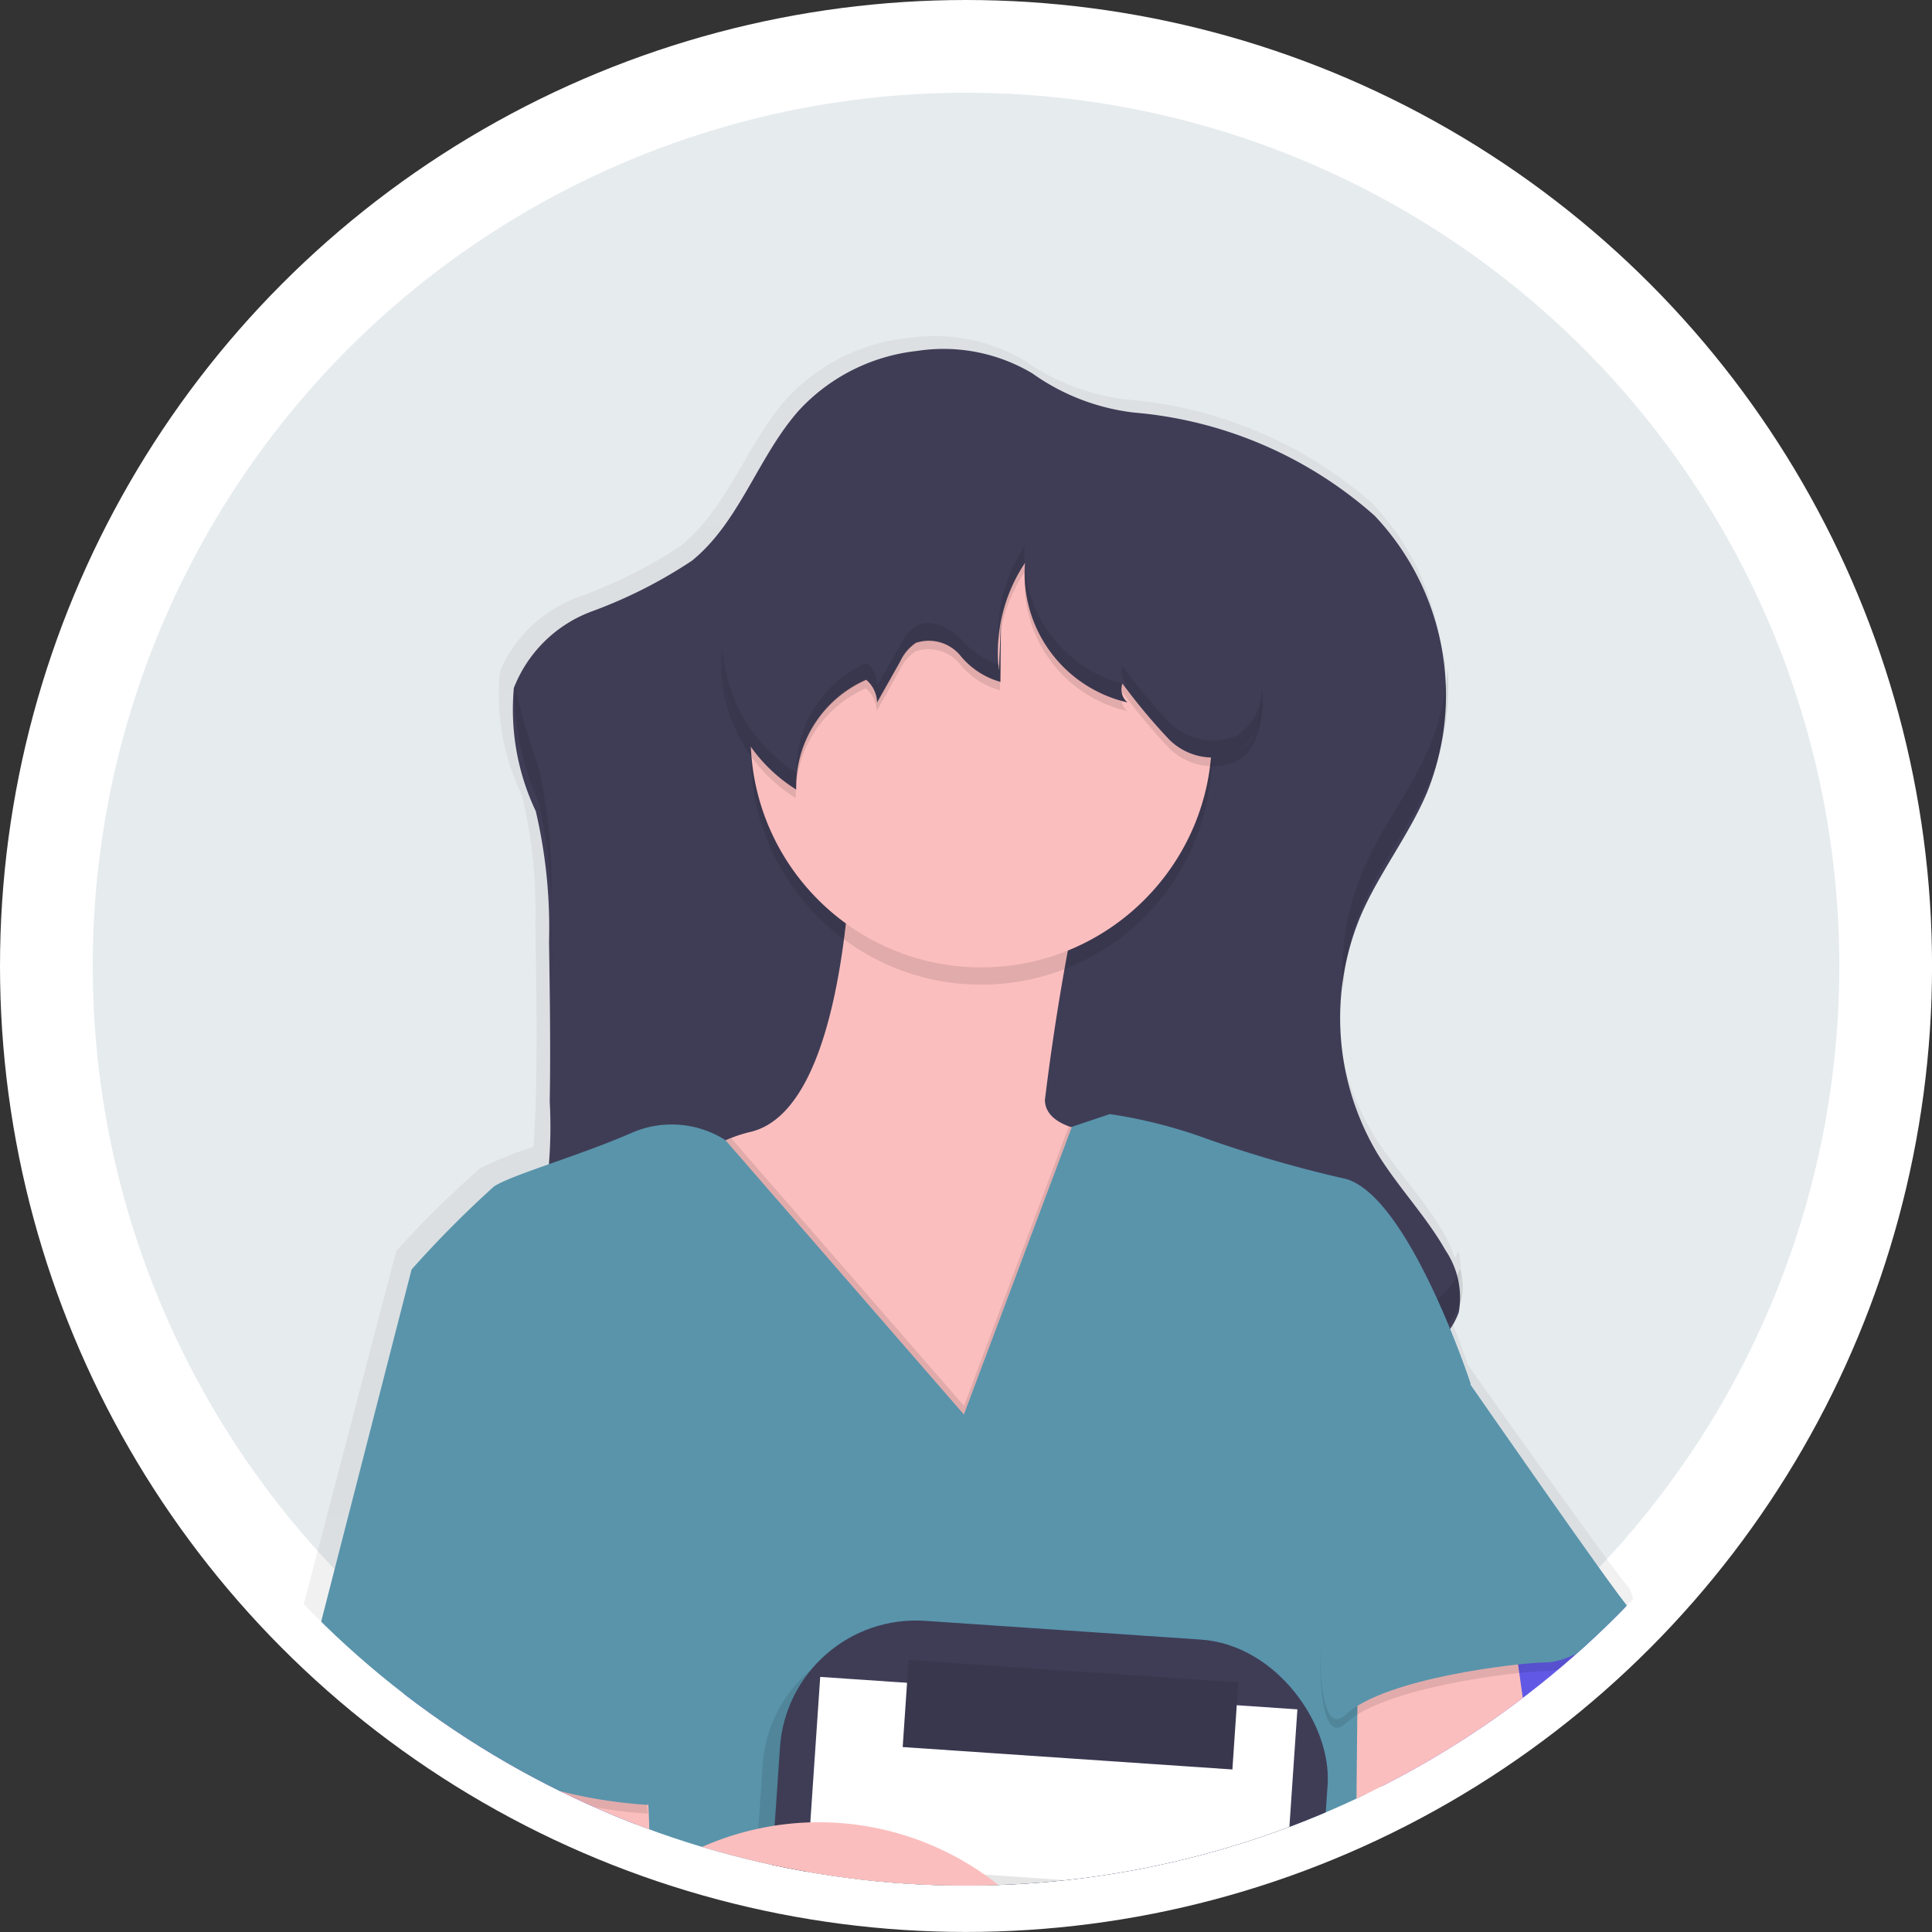 <svg xmlns="http://www.w3.org/2000/svg" xmlns:xlink="http://www.w3.org/1999/xlink" width="41.671" height="41.671" viewBox="0 0 41.671 41.671">
  <rect x="0" y="0" width="41.671" height="41.671" fill="#333333" stroke="none"/>
  <defs>
    <clipPath id="clip-path">
      <ellipse id="doctor-bo-liu" cx="19.836" cy="19.835" rx="19.836" ry="19.835" fill="#f7f8fa" stroke="#fff" stroke-width="2"/>
    </clipPath>
    <linearGradient id="linear-gradient" x1="0.5" y1="1" x2="0.5" gradientUnits="objectBoundingBox">
      <stop offset="0" stop-color="gray" stop-opacity="0.251"/>
      <stop offset="0.54" stop-color="gray" stop-opacity="0.122"/>
      <stop offset="1" stop-color="gray" stop-opacity="0.102"/>
    </linearGradient>
  </defs>
  <g id="avatar" transform="translate(1 1)">
    <ellipse id="circle" cx="19.836" cy="19.835" rx="19.836" ry="19.835" fill="#e6ebee" stroke="#fff" stroke-width="2"/>
    <g id="Mask_Group_27" data-name="Mask Group 27" clip-path="url(#clip-path)">
      <g id="Group_1467" data-name="Group 1467" transform="translate(-373.621 -251.611)">
        <path id="Path_1260" data-name="Path 1260" d="M423.723,303.451a.09.09,0,0,0-.025-.044c-.252-.249-3.464-4.791-3.464-4.791s-.169-.507-.443-1.166a1.159,1.159,0,0,0,.194-.38,1.306,1.306,0,0,0,.032-.178c0-.019.014-.034.019-.052a1.283,1.283,0,0,0-.017-.7,1.206,1.206,0,0,1-.069.169,2.827,2.827,0,0,0-.254-.565c-.426-.734-1.035-1.352-1.483-2.068a5.594,5.594,0,0,1-.762-3.712c0,.066,0,.134,0,.2a5.788,5.788,0,0,1,.1-.761,5.279,5.279,0,0,1,.282-.835c.4-.921,1.053-1.724,1.449-2.649a5.021,5.021,0,0,0,.3-.969,5.426,5.426,0,0,0,.15-1.7,2.7,2.7,0,0,1-.042.4A5.5,5.5,0,0,0,418.139,280a9.144,9.144,0,0,0-5.261-2.211,4.82,4.82,0,0,1-2.215-.845,3.85,3.85,0,0,0-2.522-.482,4.161,4.161,0,0,0-2.568,1.27c-.9.991-1.292,2.394-2.343,3.229a10.4,10.4,0,0,1-2.188,1.089,2.928,2.928,0,0,0-1.682,1.586v.027l-.01.027a5.011,5.011,0,0,0,.478,2.641,10.7,10.7,0,0,1,.289,2.794c.019,1.143.036,2.287.017,3.432-.008.45-.024.9-.057,1.352a7.083,7.083,0,0,0-1.161.467,22.994,22.994,0,0,0-1.8,1.777l-2.771,10.586.037.042-.037.144.14-.032a14.264,14.264,0,0,0,2.828,2.377l.118,2.076a3.69,3.69,0,0,0,2.057,2.943c.044.722.181,3.653-.453,4.815a5.41,5.41,0,0,0-.6,2.752,9.359,9.359,0,0,1-.03,2.688,4.4,4.4,0,0,0-.032,1.887h0v.556c0,1.875.022,7.883,0,8.562-.032.8,0,12.679,0,12.679s-.157,5.935-.661,7.543-.377,6.931-.377,6.931-.316,6.341.8,7.592c0,.056-.01.113-.012.169v.079c-.014.482.079.994.494,1.151a7.075,7.075,0,0,1,2.174,1.577,3.945,3.945,0,0,0,3.043.788,22.911,22.911,0,0,1,3.024-.139h0s.632-.115.428-.9h0a7.037,7.037,0,0,0-.977-1.74c.064.017.127.03.186.042l.061.012h.047a.636.636,0,0,0,.078,0h.034a.58.58,0,0,0,.095,0h0a4.242,4.242,0,0,1,2.289,1.183,3.1,3.1,0,0,0,2.029.95,14.415,14.415,0,0,0,2.517-.159,9.267,9.267,0,0,0,1.41-.257c.223-.085.27-.355.206-.659h0a1.716,1.716,0,0,0-.585-.987,4.748,4.748,0,0,1-.9-1.126l-.071-.113c.472-.45,1.324-1.92,1.582-2.225.314-.37-.507-13.91-.507-13.91v-6.787l1.259-6.424.881-3.4.756-5.132s1.322-5.995.915-6.583h0c0-.012-.338-6.184-.693-7.666a16.807,16.807,0,0,1-.024-3.6.71.71,0,0,0,.169-.74,1.539,1.539,0,0,0-.1-.252v-.078a11.639,11.639,0,0,1,2.277-.774c1.259-.247.945-.9.945-.9s.284-.556.472-.9a19.529,19.529,0,0,0,0-3.586c-.012-.1-.09-.651-.179-1.276.4-.287.93-.644,1.5-.982C424.057,304.31,423.812,303.629,423.723,303.451Zm-16.432,42.859s-.945,2.411-.566,3.028-.063,2.908-.063,2.908l-.316,3.4s-.881,6.306-.566,7.788a52.746,52.746,0,0,1,.367,6.086h0a.426.426,0,0,0-.063.03l-.042.022c.145-.57.085-1.723-.637-4.042l-.061-9.58s-.112-11.066.762-12.3a9.313,9.313,0,0,0,1.183-3.339s-.189,3.031-.313,3.834A6.321,6.321,0,0,0,407.291,346.311Zm-1.76,23.813c-.008.02-.019.041-.025.059l-.047-.061A.494.494,0,0,0,405.531,370.123Z" transform="translate(-15.949 -18.56)" fill="url(#linear-gradient)"/>
        <path id="Path_1261" data-name="Path 1261" d="M470.721,834.836a16.782,16.782,0,0,1-3.878.418,3.008,3.008,0,0,1-2-.955,4.109,4.109,0,0,0-2.262-1.183,1.52,1.52,0,0,1-.507-.071,6.244,6.244,0,0,1-.845-.325,1.569,1.569,0,0,1,.019-.642,1.039,1.039,0,0,1,.037-.125,1.117,1.117,0,0,1,.568-.632l.061-.029a1.721,1.721,0,0,1,.365-.112,49.737,49.737,0,0,1,6.811.257s.154.276.365.617a4.718,4.718,0,0,0,.893,1.133,1.733,1.733,0,0,1,.576.994C470.988,834.479,470.941,834.753,470.721,834.836Z" transform="translate(-71.502 -479.475)" fill="#fff"/>
        <path id="Path_1262" data-name="Path 1262" d="M470.732,837.164a16.771,16.771,0,0,1-3.876.417,3.024,3.024,0,0,1-2-.955,4.12,4.12,0,0,0-2.26-1.183,3.918,3.918,0,0,1-1.352-.4,1.4,1.4,0,0,1,.277-1.138l.845.6s2.262.7,2.681,1.352a2.723,2.723,0,0,0,2.287,1.08,21.4,21.4,0,0,0,3.608-.428C471,836.807,470.953,837.081,470.732,837.164Z" transform="translate(-71.512 -481.803)" opacity="0.1"/>
        <path id="Path_1263" data-name="Path 1263" d="M427.2,836a22.491,22.491,0,0,0-2.985.14,3.844,3.844,0,0,1-3.011-.793,7.053,7.053,0,0,0-2.145-1.589c-.411-.159-.507-.676-.489-1.16v-.079a4.735,4.735,0,0,1,.135-.908l6.578-.14.57.773.088.118.347.472s.157.206.363.507a7.216,7.216,0,0,1,.965,1.751h0C427.823,835.884,427.2,836,427.2,836Z" transform="translate(-36.072 -479.776)" fill="#fff"/>
        <path id="Path_1264" data-name="Path 1264" d="M427.2,841.558a22.491,22.491,0,0,0-2.985.14,3.839,3.839,0,0,1-3.009-.793,6.855,6.855,0,0,0-2.147-1.586c-.411-.159-.507-.676-.489-1.16a3.754,3.754,0,0,1,1.844.879,4,4,0,0,0,2.7,1.819c1.041.056,3.577-.13,4.507-.2C427.825,841.443,427.2,841.558,427.2,841.558Z" transform="translate(-36.072 -485.335)" opacity="0.1"/>
        <path id="Path_1265" data-name="Path 1265" d="M426.386,831.6c-.076.565-.311.717-.48.751a.327.327,0,0,1-.125,0,.407.407,0,0,1-.066-.01s-5.907,1.305-7.1.248a.832.832,0,0,1-.084-.088,4.732,4.732,0,0,1,.135-.908l6.578-.14.57.773a1.117,1.117,0,0,1,.568-.632Z" transform="translate(-36.042 -479.759)" opacity="0.1"/>
        <path id="Path_1266" data-name="Path 1266" d="M472.906,831.972c-.132.145-.242.228-.311.2-.311-.125-2.86-.56-3.67-.186s-3.55.061-3.55.061,0-.325-.015-.845a1.726,1.726,0,0,1,.365-.112,49.738,49.738,0,0,1,6.811.257S472.7,831.63,472.906,831.972Z" transform="translate(-74.955 -479.401)" opacity="0.1"/>
        <path id="Path_1267" data-name="Path 1267" d="M433.864,567.633l-.747,5.163-.869,3.422L431,582.685v6.847s.808,13.622.5,13.994-1.493,2.49-1.8,2.367-2.86-.56-3.67-.188-3.55.063-3.55.063a65.435,65.435,0,0,0-.374-6.779c-.311-1.493.56-7.837.56-7.837l.311-3.42s.436-2.3.063-2.925.56-3.043.56-3.043a6.367,6.367,0,0,1-.309-2.179c.125-.808.309-3.856.309-3.856a9.507,9.507,0,0,1-1.173,3.359c-.864,1.242-.754,12.378-.754,12.378l.061,9.636c1.557,5.1,0,4.6,0,4.6s-5.907,1.307-7.1.248-.852-7.719-.852-7.719-.123-5.349.374-6.965.654-7.589.654-7.589-.032-11.943,0-12.75c.024-.676,0-6.73,0-8.622v-.56l.713-1.772,8.453-1.058h4.044s6.086,1.43,6.715,2.047a.141.141,0,0,1,.034.037C435.171,561.6,433.864,567.633,433.864,567.633Z" transform="translate(-32.055 -253.301)" fill="#6c63ff"/>
        <path id="Path_1268" data-name="Path 1268" d="M472.11,770.88s1.86,4.478,2.737,4.789S472.11,770.88,472.11,770.88Z" transform="translate(-80.564 -429.429)" opacity="0.1"/>
        <path id="Path_1269" data-name="Path 1269" d="M476.18,809.88s6.279.311,6.216,1S476.18,809.88,476.18,809.88Z" transform="translate(-83.946 -461.836)" opacity="0.1"/>
        <path id="Path_1270" data-name="Path 1270" d="M426.49,799.29c.249.235,4.789.676,4.416,1.106s-4.042,1.264-4.042,1.264Z" transform="translate(-42.656 -453.036)" opacity="0.1"/>
        <path id="Path_1271" data-name="Path 1271" d="M422.08,753.59a57.1,57.1,0,0,0,1.183,6.219,9.659,9.659,0,0,0,2.3.5Z" transform="translate(-38.991 -415.062)" opacity="0.1"/>
        <path id="Path_1272" data-name="Path 1272" d="M430.122,279.375c-.891,1-1.276,2.407-2.314,3.249a10.261,10.261,0,0,1-2.162,1.094,2.874,2.874,0,0,0-1.679,1.652,5.113,5.113,0,0,0,.473,2.656,11,11,0,0,1,.286,2.811c.017,1.151.035,2.3.015,3.454a9.99,9.99,0,0,1-1.131,5.19,40.275,40.275,0,0,0,10.7,1.383,10.793,10.793,0,0,0,2.078-.052,17.811,17.811,0,0,0,1.77-.448,13.573,13.573,0,0,1,3.526-.451,5.923,5.923,0,0,0,1.548-.1,1.528,1.528,0,0,0,1.117-.982,1.825,1.825,0,0,0-.286-1.332c-.419-.737-1.014-1.352-1.464-2.079a5.714,5.714,0,0,1-.367-5.137c.4-.928,1.041-1.736,1.434-2.666a5.623,5.623,0,0,0-1.133-5.964,8.956,8.956,0,0,0-5.195-2.225,4.719,4.719,0,0,1-2.188-.845,3.744,3.744,0,0,0-2.492-.483A4.067,4.067,0,0,0,430.122,279.375Z" transform="translate(-40.263 -19.919)" fill="#3f3d56"/>
        <g id="Group_1464" data-name="Group 1464" transform="translate(383.415 265.011)" opacity="0.1">
          <path id="Path_1273" data-name="Path 1273" d="M531.875,323.082a5.624,5.624,0,0,0-.431,2.581,5.528,5.528,0,0,1,.431-1.832c.4-.928,1.04-1.736,1.432-2.666a5.4,5.4,0,0,0,.394-2.455,5.258,5.258,0,0,1-.394,1.707C532.914,321.347,532.272,322.154,531.875,323.082Z" transform="translate(-513.271 -318.71)"/>
          <path id="Path_1274" data-name="Path 1274" d="M426.459,326.206c.01.663.02,1.327.022,1.99q0-1.369-.022-2.735a10.971,10.971,0,0,0-.286-2.813,13.928,13.928,0,0,1-.507-1.748,5.86,5.86,0,0,0,.507,2.5A10.92,10.92,0,0,1,426.459,326.206Z" transform="translate(-425.36 -320.53)"/>
          <path id="Path_1275" data-name="Path 1275" d="M443.618,396.363a5.716,5.716,0,0,1-1.547.1,13.56,13.56,0,0,0-3.525.443,17.961,17.961,0,0,1-1.77.446,10.68,10.68,0,0,1-2.079.054,41.812,41.812,0,0,1-10.349-1.28,5.74,5.74,0,0,1-.338.642,40.338,40.338,0,0,0,10.694,1.383,10.675,10.675,0,0,0,2.079-.054,17.488,17.488,0,0,0,1.763-.445,13.564,13.564,0,0,1,3.518-.448,5.838,5.838,0,0,0,1.547-.1,1.529,1.529,0,0,0,1.117-.981,1.342,1.342,0,0,0-.017-.7A1.578,1.578,0,0,1,443.618,396.363Z" transform="translate(-424.01 -382.452)"/>
        </g>
        <path id="Path_1276" data-name="Path 1276" d="M453.508,340.257c-.125.281-.653,2.7-.778,2.953s-.808,4.226-.871,4.449-4.5-.933-4.5-.933l-2.673-2.24-2.747-2.734s-.081-2.466,1.942-3.258a3.084,3.084,0,0,1,.423-.132c2.455-.59,2.208-8.054,2.208-8.054l5.038,2.176a52.2,52.2,0,0,0-.9,5.195c.008.282.23.458.519.565a4.1,4.1,0,0,0,1.376.149S453.633,339.978,453.508,340.257Z" transform="translate(-55.492 -63.338)" fill="#fbbebe"/>
        <path id="Path_1277" data-name="Path 1277" d="M531.016,435.7l.715.188s.529.8-.715,1.554a21.561,21.561,0,0,0-2.27,1.587l-3.677,1.119-.708-2.223,3.422-2.6Z" transform="translate(-123.981 -150.604)" fill="#6c63ff"/>
        <path id="Path_1278" data-name="Path 1278" d="M531.016,435.7l.715.188s.529.8-.715,1.554a21.561,21.561,0,0,0-2.27,1.587l-3.677,1.119-.708-2.223,3.422-2.6Z" transform="translate(-123.981 -150.604)" opacity="0.1"/>
        <path id="Path_1279" data-name="Path 1279" d="M397.97,448.244l-1.43,1.4s2.58,2.985,4.564,3.171,3.264-2.27,3.264-2.27l-1.718-2.7Z" transform="translate(-17.769 -160.999)" fill="#6c63ff"/>
        <path id="Path_1280" data-name="Path 1280" d="M397.97,448.244l-1.43,1.4s2.58,2.985,4.564,3.171,3.264-2.27,3.264-2.27l-1.718-2.7Z" transform="translate(-17.769 -160.999)" opacity="0.1"/>
        <circle id="Ellipse_241" data-name="Ellipse 241" cx="4.975" cy="4.975" r="4.975" transform="translate(388.811 261.899)" opacity="0.1"/>
        <circle id="Ellipse_242" data-name="Ellipse 242" cx="4.975" cy="4.975" r="4.975" transform="translate(388.811 261.526)" fill="#fbbebe"/>
        <path id="Path_1281" data-name="Path 1281" d="M440.033,561.594a16.056,16.056,0,0,0-3.329.745c-1.86.619-16.432.01-16.635,0v-.56l.713-1.772,8.453-1.058h4.044s6.086,1.43,6.715,2.047C440.02,561.369,440.033,561.594,440.033,561.594Z" transform="translate(-37.321 -253.326)" opacity="0.1"/>
        <path id="Path_1282" data-name="Path 1282" d="M453.508,379.262c-.125.281-.653,2.7-.778,2.953s-.808,4.226-.871,4.449-4.5-.933-4.5-.933l-2.673-2.24-2.747-2.734s-.081-2.466,1.942-3.258l5.024,5.776,2.262-6.027a4.1,4.1,0,0,0,1.376.149S453.633,378.983,453.508,379.262Z" transform="translate(-55.492 -102.342)" opacity="0.1"/>
        <path id="Path_1283" data-name="Path 1283" d="M424.6,382.191l-5.143-5.917a2.156,2.156,0,0,0-2.04-.15c-1.151.5-2.581.9-2.955,1.151a23.051,23.051,0,0,0-1.773,1.787l4.169,10.905-1.836,7.183s.281,3.67-.434,5.007a5.5,5.5,0,0,0-.592,2.767,9.611,9.611,0,0,1-.03,2.7,4.505,4.505,0,0,0-.032,1.9s14.773.622,16.638,0a15.922,15.922,0,0,1,3.329-.746s-.338-6.221-.676-7.714.281-7.183.281-7.183l-.4-6.1,2.424-6.255s-1.314-4.01-2.683-4.414a26.584,26.584,0,0,1-3.016-.871,10.576,10.576,0,0,0-2.084-.529l-.817.274Z" transform="translate(-31.189 -101.071)" fill="#5994ab"/>
        <rect id="Rectangle_707" data-name="Rectangle 707" width="11.84" height="18.119" rx="2.94" transform="translate(389.271 285.742) rotate(3.89)" opacity="0.1"/>
        <rect id="Rectangle_708" data-name="Rectangle 708" width="11.84" height="18.119" rx="2.94" transform="translate(389.643 285.371) rotate(3.89)" fill="#3f3d56"/>
        <rect id="Rectangle_709" data-name="Rectangle 709" width="10.316" height="15.59" transform="translate(390.312 286.78) rotate(3.89)" fill="#fff"/>
        <rect id="Rectangle_710" data-name="Rectangle 710" width="8.427" height="2.349" transform="translate(391.273 290.862) rotate(4.004)" opacity="0.1"/>
        <rect id="Rectangle_711" data-name="Rectangle 711" width="1.337" height="1.224" transform="translate(398.042 300.671) rotate(3.89)" opacity="0.1"/>
        <rect id="Rectangle_712" data-name="Rectangle 712" width="6.845" height="1.224" transform="translate(391.231 297.35) rotate(3.89)" opacity="0.1"/>
        <rect id="Rectangle_713" data-name="Rectangle 713" width="7.127" height="1.882" transform="translate(392.219 286.415) rotate(3.89)" fill="#3f3d56"/>
        <rect id="Rectangle_714" data-name="Rectangle 714" width="7.127" height="1.882" transform="translate(392.219 286.415) rotate(3.89)" opacity="0.1"/>
        <path id="Path_1284" data-name="Path 1284" d="M474.6,572.56s-.063,9.207-2.488,14.493c0,0,2.925-6.967,2.925-7.246s1.616-3.2,1.183-4.074S474.6,572.56,474.6,572.56Z" transform="translate(-80.564 -264.635)" opacity="0.1"/>
        <path id="Path_1285" data-name="Path 1285" d="M458.2,294.44a3.461,3.461,0,0,1,.563-2.318,2.855,2.855,0,0,0,2.208,3.009.373.373,0,0,1-.107-.409,12.514,12.514,0,0,0,1,1.2,1.335,1.335,0,0,0,1.442.306c.627-.338.634-1.229.472-1.922a9.028,9.028,0,0,0-2.078-3.968,2.749,2.749,0,0,0-2.181-1.109,5.364,5.364,0,0,0-2.818.441,7.487,7.487,0,0,0-1.352.945l-2.367,1.931a2.247,2.247,0,0,0-.575.605,1.657,1.657,0,0,0-.179.634,3.417,3.417,0,0,0,1.592,3.224,2.521,2.521,0,0,1,1.51-2.367.656.656,0,0,1,.235.489l.5-.889a.979.979,0,0,1,.338-.4.883.883,0,0,1,.953.269,1.7,1.7,0,0,0,.869.573l.013-1.324" transform="translate(-64.035 -29.183)" opacity="0.1"/>
        <path id="Path_1286" data-name="Path 1286" d="M458.234,293.339a3.462,3.462,0,0,1,.563-2.319,2.857,2.857,0,0,0,2.209,3.009.37.37,0,0,1-.107-.407,12.728,12.728,0,0,0,1,1.2,1.328,1.328,0,0,0,1.442.3c.627-.338.634-1.229.472-1.92a9.027,9.027,0,0,0-2.078-3.968,3.324,3.324,0,0,0-1.161-.9,3.381,3.381,0,0,0-1.014-.206,5.364,5.364,0,0,0-2.818.44,7.582,7.582,0,0,0-1.352.947l-2.367,1.931a2.223,2.223,0,0,0-.575.605,1.647,1.647,0,0,0-.179.634,3.415,3.415,0,0,0,1.592,3.222,2.524,2.524,0,0,1,1.51-2.367.661.661,0,0,1,.235.489l.5-.886a.969.969,0,0,1,.338-.4.883.883,0,0,1,.953.269,1.712,1.712,0,0,0,.869.573l.013-1.325" transform="translate(-64.068 -28.268)" fill="#3f3d56"/>
        <path id="Path_1287" data-name="Path 1287" d="M427.728,457.426c-.434-.22-7.619.9-7.619.9a41.122,41.122,0,0,0-4.044-.808,3.627,3.627,0,0,1-3.043-3.266l-.313-5.6.965-.845,4.135,2.7a13.359,13.359,0,0,1,0,1.614,2.276,2.276,0,0,0-.139.507.169.169,0,0,0,.139.152c.281.071,4.1.69,4.1.69s8.863-.607,11.073,2.379a2.245,2.245,0,0,1,.391.737C433.926,458.634,428.122,457.62,427.728,457.426Z" transform="translate(-31.205 -160.974)" fill="#fbbebe"/>
        <path id="Path_1288" data-name="Path 1288" d="M457.126,480.387c-.338.15-.548.259-.548.259a20.6,20.6,0,0,1-4.953-.739,11.634,11.634,0,0,0-3.947-.531s-7.425-1.278-6.273-2.947a.169.169,0,0,0,.139.152c.281.071,4.1.69,4.1.69s8.863-.607,11.073,2.379A2.245,2.245,0,0,1,457.126,480.387Z" transform="translate(-54.948 -184.756)" opacity="0.1"/>
        <path id="Path_1289" data-name="Path 1289" d="M460.236,441.58s.436,3.078.467,3.329a19.931,19.931,0,0,1,0,3.608c-.188.343-.467.9-.467.9s.311.653-.933.9a12.772,12.772,0,0,0-2.7.994,20.27,20.27,0,0,1-4.945-.746,11.411,11.411,0,0,0-3.949-.529s-9.425-1.618-5.381-3.592a6.223,6.223,0,0,1,6.9.7l4.509-.279s1.68-1.028,2.147-.933a1.726,1.726,0,0,0,.964-.156l.032-3.266Z" transform="translate(-54.975 -155.797)" fill="#fbbebe"/>
        <path id="Path_1290" data-name="Path 1290" d="M400.118,396.647l-.9-.047-2.735,10.65s2.953-.747,4.226,0a10.255,10.255,0,0,0,3.608.9l-.871-8.49Z" transform="translate(-17.719 -118.421)" opacity="0.1"/>
        <path id="Path_1291" data-name="Path 1291" d="M400.118,395.537l-.9-.047-2.735,10.65s2.953-.747,4.226,0a10.255,10.255,0,0,0,3.608.9l-.871-8.49Z" transform="translate(-17.719 -117.499)" fill="#5994ab"/>
        <path id="Path_1292" data-name="Path 1292" d="M530.567,409.57l1.243.281s3.173,4.564,3.422,4.82-1.183,1.183-1.773,1.183-3.483.338-4.323,1.119-.49-3.149-.49-3.239,1.043-2.57,1.043-2.57Z" transform="translate(-127.481 -129.199)" opacity="0.1"/>
        <path id="Path_1293" data-name="Path 1293" d="M530.567,408.47l1.243.279s3.173,4.573,3.422,4.821-1.183,1.183-1.773,1.183-3.483.338-4.323,1.119-.49-3.149-.49-3.239,1.05-2.578,1.05-2.578Z" transform="translate(-127.481 -128.285)" fill="#5994ab"/>
        <g id="Group_1465" data-name="Group 1465" transform="translate(388.19 262.378)" opacity="0.1">
          <path id="Path_1294" data-name="Path 1294" d="M458.787,303.519a2.5,2.5,0,0,1,.008-.389,3.46,3.46,0,0,0-.521,1.276v.472c0,.274,0,.549-.008.823h-.024v.127a.672.672,0,0,0-.008-.13,1.8,1.8,0,0,1-.832-.565c-.252-.227-.646-.443-.953-.269a.969.969,0,0,0-.338.4l-.5.886a.654.654,0,0,0-.235-.487,2.521,2.521,0,0,0-1.51,2.367,3.435,3.435,0,0,1-1.6-2.693,3.418,3.418,0,0,0,1.6,3.065,2.524,2.524,0,0,1,1.51-2.367.661.661,0,0,1,.235.489l.5-.886a.969.969,0,0,1,.338-.4.883.883,0,0,1,.953.269,1.712,1.712,0,0,0,.869.573q0-.649.013-1.295A3.444,3.444,0,0,1,458.787,303.519Z" transform="translate(-452.256 -303.13)"/>
          <path id="Path_1295" data-name="Path 1295" d="M487.492,311.545c.008-.115.022-.23.039-.338l.019-.467A3.419,3.419,0,0,0,487.492,311.545Z" transform="translate(-481.532 -309.454)"/>
          <path id="Path_1296" data-name="Path 1296" d="M505.717,320.026a1.331,1.331,0,0,1-1.442-.3,12.527,12.527,0,0,1-1-1.2.374.374,0,0,0,.107.409.4.4,0,0,1-.1-.025,11.173,11.173,0,0,0,1,1.183,1.342,1.342,0,0,0,1.442.3A1.381,1.381,0,0,0,506.27,319,1.173,1.173,0,0,1,505.717,320.026Z" transform="translate(-494.628 -315.918)"/>
          <path id="Path_1297" data-name="Path 1297" d="M492.985,308.422a2.874,2.874,0,0,1-2.106-2.512,2.855,2.855,0,0,0,2.215,2.913A.372.372,0,0,1,492.985,308.422Z" transform="translate(-484.344 -305.44)"/>
        </g>
      </g>
    </g>
  </g>
</svg>
